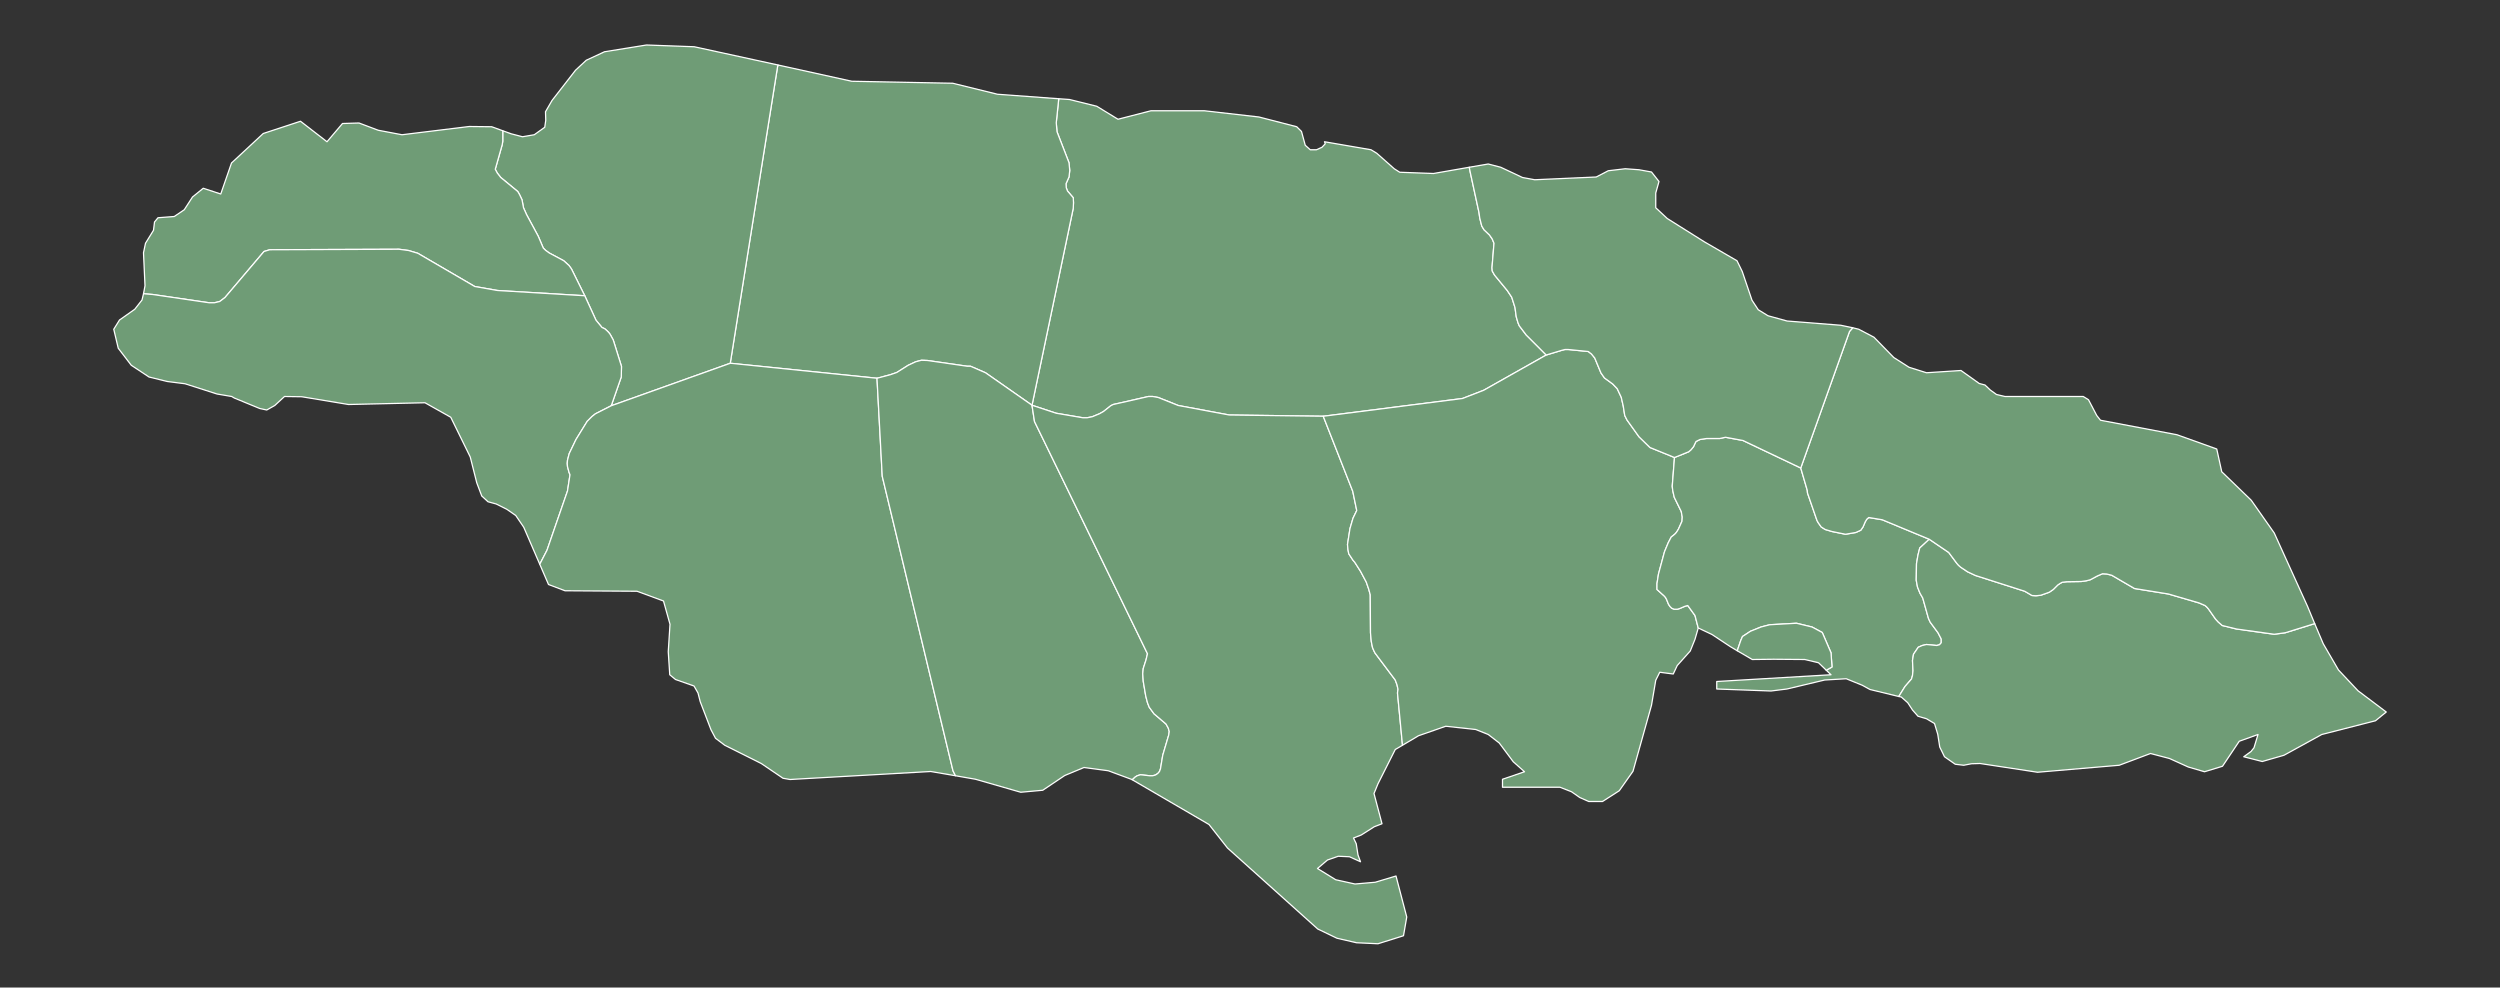 <?xml version="1.0"?>
    
<!--********* Copyright (c) 2024 Pareto Softare, LLC DBA Simplemaps.com ***************************************
************* Free for Commercial Use, full terms at  https://simplemaps.com/resources/svg-license ************
************* Attribution is appreciated! https://simplemaps.com *******************************************-->

<svg baseprofile="tiny" fill="#6f9c76" height="395" stroke="#ffffff" stroke-linecap="round" stroke-linejoin="round" stroke-width=".5" version="1.2" viewbox="0 0 1000 395" width="1000" xmlns="http://www.w3.org/2000/svg">
 <rect width="100%" height="100%" fill="#333333" stroke="none"/>
 <g id="features">
  <path d="M423.5 39.5l4.3 0.3 10.9 2.7 8.5 5.2 13.2-3.4 21.3 0 21.9 2.5 15.1 3.9 1.9 1.9 1.5 5.5 2 1.8 2.5 0 2.2-1 1.3-1.4-0.3-0.8 18.6 3.2 2.3 1.4 7 6.2 2.2 1.4 13.5 0.5 14.3-2.5 0.4 2 3.5 16.1 0.3 2.2 0.8 3.2 0.9 1.5 2.2 2.1 1.1 1.6 0.7 1.7-0.8 9.8 0.1 1.3 0.9 1.6 5.1 6.2 1.8 2.7 1.3 4.1 0.5 3.7 0.7 2.4 0.5 1.2 2.8 3.7 8 8-25 14.1-8.5 3.3-55.7 7.1-37.6-0.5-20.4-3.8-8-3.2-2.2-0.4-1.7 0-14.1 3.2-1 0.5-2.9 2.3-1.6 0.9-2.9 1.2-2 0.4-1.8 0-10.6-1.8-9.7-3.2 16.5-78.8 0.1-2.2-0.1-2-2.3-2.7-0.5-1.3-0.1-1.6 1.2-2.7 0.3-2.6-0.3-3.1-4.8-12.4-0.3-3.6 0.9-8.7 0.1-0.9z" id="JM06" name="Saint Ann">
  </path>
  <path d="M423.5 39.5l-0.1 0.9-0.9 8.7 0.3 3.6 4.8 12.4 0.3 3.1-0.3 2.6-1.2 2.7 0.1 1.6 0.5 1.3 2.3 2.7 0.1 2-0.1 2.2-16.5 78.8-18.6-13-6-2.6-1.3 0-15.9-2.3-2.4-0.1-2.3 0.6-3 1.4-4.6 2.9-2.6 0.9-5.3 1.4-58.7-6 18.9-118.5 0.2-0.8 29.5 6.5 40.4 0.8 17.9 4.4 24.5 1.8z" id="JM07" name="Trelawny">
  </path>
  <path d="M311.2 26l-0.2 0.8-18.9 118.5-47.6 17 4-11.5 0.1-4.2-3.3-10.6-1.2-2.2-0.6-0.8-0.8-0.8-0.8-0.7-1.1-0.5-2.4-2.9-4.5-9.8-5.3-10.7-1-1.4-2.1-1.9-5.8-3.1-1.5-1.1-0.9-0.9-2-4.7-4.7-8.7-1.2-2.7-0.6-3.2-1-2.1-0.7-1.2-6.8-5.6-1.4-1.8-0.8-1.5 2.8-9.9 0.2-1.3 0-4.2 3.3 1.2 4.6 1.2 4.7-0.8 4.2-3 0.4-2.8-0.1-3.4 2.6-4.5 9.4-12.1 4.3-4 7.3-3.4 16.8-2.7 19.1 0.7 33.5 7.3z" id="JM08" name="Saint James">
  </path>
  <path d="M201.1 52.3l0 4.2-0.2 1.3-2.8 9.9 0.8 1.5 1.4 1.8 6.8 5.6 0.7 1.2 1 2.1 0.6 3.2 1.2 2.7 4.7 8.7 2 4.7 0.9 0.9 1.5 1.1 5.8 3.1 2.1 1.9 1 1.4 5.3 10.7-34.9-2.1-9.1-1.6-22.8-13.3-3.7-1.1-3.8-0.5-51.7 0.2-2.3 0.7-15.6 18.4-2.1 1.6-2.1 0.5-2.2 0-22.5-3.3-3.7-0.3 0.6-3.2-0.6-13.2 0.8-3.8 3.2-5.2 0.4-3.3 1.4-1.7 6.5-0.5 4-2.7 3.3-5.1 4.3-3.5 7 2.3 4.3-12.4 12.7-11.8 14.9-4.9 10.6 8.2 6.2-7.3 6.6-0.2 7.7 2.9 9.5 1.8 26.9-3.3 9 0.1 4.4 1.6z" id="JM09" name="Hanover">
  </path>
  <path d="M233.9 118.3l4.5 9.8 2.4 2.9 1.1 0.5 0.8 0.7 0.8 0.8 0.6 0.8 1.2 2.2 3.3 10.6-0.1 4.2-4 11.5-6.3 3.2-1.4 1.1-1.9 1.9-4.5 7.3-2.7 5.6-0.7 2.7-0.1 1.3 0.1 1.2 0.6 2.3 0.4 1-1 6.5-8.2 23.7-2.9 5.6-6.4-14.8-3.2-4.7-3.6-2.5-4.2-2.1-3.3-0.9-2.5-2.3-2-5.3-2.6-10.3-7.8-15.9-10.3-5.8-30.6 0.7-18.7-3.1-6.9-0.1-3.9 3.6-3.2 1.8-2.8-0.6-10.2-4.2-1-0.6-5.9-1-12.8-4.1-7.1-0.9-7.3-1.8-7.1-4.7-5.2-6.8-1.8-7.6 2.3-3.7 6.1-4.3 2.9-3.7 0.6-2.5 3.7 0.3 22.5 3.3 2.2 0 2.1-0.5 2.1-1.6 15.6-18.4 2.3-0.7 51.7-0.2 3.8 0.5 3.7 1.1 22.8 13.3 9.1 1.6 34.9 2.1z" id="JM10" name="Westmoreland">
  </path>
  <path d="M292.1 145.3l58.7 6 2.1 39.2 28.3 117.8 1 2-9.9-1.7-56.3 3.2-2.8-0.5-8.7-5.9-14.6-7.3-3.7-2.8-1.8-3.4-4.3-11.2-0.9-3.5-1.6-2.8-7.4-2.6-2.3-1.9-0.6-9.2 0.7-11-2.6-9.3-10.6-3.9-28.8-0.2-6.6-2.5-3.5-8.1 2.9-5.6 8.2-23.7 1-6.5-0.4-1-0.6-2.3-0.1-1.2 0.1-1.3 0.7-2.7 2.7-5.6 4.5-7.3 1.9-1.9 1.4-1.1 6.3-3.2 47.6-17z" id="JM11" name="Saint Elizabeth">
  </path>
  <path d="M350.8 151.3l5.3-1.4 2.6-0.9 4.6-2.9 3-1.4 2.3-0.6 2.4 0.1 15.9 2.3 1.3 0 6 2.6 18.6 13 1 6.5 45.2 92.9-0.6 2.5-1.1 3.4-0.2 2.1 0.2 3 1 5.9 0.7 2.7 0.7 1.8 1.9 2.6 4.8 4.1 0.9 1.6 0.4 1.4-0.2 1.4-2.4 8.1-0.9 5.4-0.4 1.1-0.7 0.8-0.9 0.6-1.1 0.3-1.3 0-3.6-0.4-1.3 0.4-0.8 0.5-1.2 1.1-0.4-0.2-9.2-3.4-9.7-1.3-7.7 3.2-8.8 5.9-8.8 0.8-18.1-5.2-8-1.4-1-2-28.3-117.8-2.1-39.2z" id="JM12" name="Manchester">
  </path>
  <path d="M412.8 162.1l9.7 3.2 10.6 1.8 1.8 0 2-0.4 2.9-1.2 1.6-0.9 2.9-2.3 1-0.5 14.1-3.2 1.7 0 2.2 0.4 8 3.2 20.4 3.8 37.6 0.5 11.8 30 1.6 7.7-1.5 3.1-1.2 4.1-1 6.4 0.2 2.1 0.3 1.6 1.7 2.6 0.7 0.8 2.3 3.6 2.3 4.3 1 2.9 0.6 2.2 0.1 15.2 0.3 3.4 0.5 2.5 0.5 1.2 0.5 1 8.1 10.8 0.7 1.9 0.4 1.8-0.2 1.5 2 20.9-2.9 1.7-6.9 13.7-1.6 3.9 3.2 12.1-3.1 1.2-5.2 3.3-3.1 1.2 1.1 2.3 0.7 4.5 1 2.7-4.4-2-4.5-0.2-4.3 1.5-4 3.4 7.3 4.5 7.7 1.7 8.1-0.7 8.3-2.5 4.3 16.4-1.3 7.5-10.2 3.2-8.6-0.4-7.8-1.8-7.7-3.7-36.1-32.4-7.4-9.4-30.7-17.9 1.2-1.1 0.8-0.5 1.3-0.4 3.6 0.4 1.3 0 1.1-0.3 0.9-0.6 0.7-0.8 0.4-1.1 0.9-5.4 2.4-8.1 0.2-1.4-0.4-1.4-0.9-1.6-4.8-4.1-1.9-2.6-0.7-1.8-0.7-2.7-1-5.9-0.2-3 0.2-2.1 1.1-3.4 0.6-2.5-45.2-92.9-1-6.5z" id="JM13" name="Clarendon">
  </path>
  <path d="M529.3 166.5l55.7-7.1 8.5-3.3 25-14.1 6.3-1.9 1.2-0.3 1.3 0 8 0.8 1.3 1 1.3 1.6 2.5 6 1.4 2 3.3 2.4 1.8 1.9 1.6 3.4 0.8 3.5 0.6 3.8 0.9 1.8 4.8 6.7 4.4 4.3 9.8 4-0.9 11.5 0.2 1.7 0.6 2.7 2.8 5.7 0.4 2.2-0.1 1.7-1.4 3.1-0.6 1-0.6 0.8-0.8 0.7-0.9 0.7-1.2 2.3-1.5 3.6-2.4 8.9-0.6 3.8 0 2.4 3 2.7 0.4 0.5 0.4 0.7 0.8 2 0.6 0.9 0.7 0.7 1 0.4 1.2 0 1-0.3 2.1-0.9 1.1-0.3 2.9 4 1.3 5-1.3 4.5-1.9 4.7-5.2 5.8-1.6 3.4-5.4-0.7-1.6 3.2-1.7 10-7.4 26.4-5.5 7.8-6.7 4.3-5.5 0-3.6-1.6-3.3-2.3-4.6-1.8-23 0 0-3.2 8.8-3-4.5-4-5.6-7.5-4.4-3.4-5-2-12-1.3-10.9 3.8-6.4 3.8-2-20.9 0.2-1.5-0.4-1.8-0.7-1.9-8.1-10.8-0.5-1-0.5-1.2-0.5-2.5-0.3-3.4-0.1-15.2-0.6-2.2-1-2.9-2.3-4.3-2.3-3.6-0.7-0.8-1.7-2.6-0.3-1.6-0.2-2.1 1-6.4 1.2-4.1 1.5-3.1-1.6-7.7-11.8-30z" id="JM14" name="Saint Catherine">
  </path>
  <path d="M679.3 251.2l-1.3-5-2.9-4-1.1 0.3-2.1 0.9-1 0.3-1.2 0-1-0.4-0.7-0.7-0.6-0.9-0.8-2-0.4-0.7-0.4-0.5-3-2.7 0-2.4 0.6-3.8 2.4-8.9 1.5-3.6 1.2-2.3 0.9-0.7 0.8-0.7 0.6-0.8 0.6-1 1.4-3.1 0.1-1.7-0.4-2.2-2.8-5.7-0.6-2.7-0.2-1.7 0.9-11.5 5.7-2.3 0.9-0.8 1-1.2 0.5-1.1 0.5-1 1.6-0.8 2.6-0.4 5.3 0 2.3-0.5 7 1.3 23.1 11 2.6 8.9 0.1 1.1 3.8 11 0.5 0.9 1.2 1.7 1.6 1 2.7 0.8 5.4 1.1 4.1-0.7 2-0.9 0.9-1.3 0.9-2.1 0.6-1 0.8-0.7 5.4 0.9 18.8 7.8-3.8 3.5-0.7 2.8-0.6 3.5-0.1 6.6 0.5 2.7 1 2.5 1.1 1.9 2.3 8.2 0.7 1.5 3.1 4.2 1.3 2.5 0 1.5-0.7 0.8-1.1 0.3-4.1-0.4-1.7 0.4-1.6 0.7-1.9 2.8-0.4 2.5 0.2 4.1-0.2 1.9-0.4 1.4-2.6 3-2.5 4-11.5-2.8-3.1-1.7-6.4-2.6-8.6 0.5-15.1 3.6-6.4 0.8-21.7-0.8 0-3 45.7-2.7-1.9-1.8 2.3-1.3-0.4-5.7-3.5-8.1-4.1-2.2-6.2-1.5-10.7 0.6-3.5 0.9-4.2 1.7-3.2 2.1-0.7 1.6-1.4 4.1-2.7-1.6-7.4-4.9-5.5-2.6z" id="JM02" name="Saint Andrew">
  </path>
  <path d="M694.9 260.3l1.4-4.1 0.7-1.6 3.2-2.1 4.2-1.7 3.5-0.9 10.7-0.6 6.2 1.5 4.1 2.2 3.5 8.1 0.4 5.7-2.3 1.3-1-1-2.1-2-5.5-1.3-12.5-0.1-8.5 0.1-6-3.5z" id="JM01" name="Kingston">
  </path>
  <path d="M759.5 278.6l2.5-4 2.6-3 0.4-1.4 0.2-1.9-0.2-4.1 0.4-2.5 1.9-2.8 1.6-0.7 1.7-0.4 4.1 0.4 1.1-0.3 0.7-0.8 0-1.5-1.3-2.5-3.1-4.2-0.7-1.5-2.3-8.2-1.1-1.9-1-2.5-0.5-2.7 0.1-6.6 0.6-3.5 0.7-2.8 3.8-3.5 7.8 5.3 3.2 4.3 0.7 0.8 0.9 0.8 2.7 1.8 3.2 1.5 19.7 6.3 2.9 1.7 1.6 0.1 1.9-0.2 3.4-1.2 1.6-1.1 1.8-1.8 0.9-0.6 0.9-0.5 1.7-0.2 5.9-0.1 2.1-0.3 1.5-0.4 2.8-1.5 2.1-0.9 1.7 0.1 2 0.5 9.1 5.3 13.6 2.2 12.3 3.6 2.3 1 0.7 0.6 0.7 0.8 2.8 4 1.1 1.2 1.6 1.4 5.7 1.4 15.1 2.1 4.4-0.6 11.6-3.6 0.2 0 3.4 8 6.1 10.5 7.8 8.3 11.3 8.5-4.3 3.5-21.5 5.5-15.1 8.3-8.7 2.5-7.4-1.9 2.9-2.1 1.2-1.5 1.6-5.3-7.5 2.7-6.7 10-7.2 2.2-6.5-1.9-7.5-3.4-7.6-2-12.5 4.7-32.7 2.8-23-3.5-3.4 0.1-3.1 0.6-3.4-0.4-4.3-3-1.9-3.9-0.8-5.1-1.3-4.3-3.2-1.9-3.4-1-2.2-2.5-1.9-2.9-2.6-2.3-1-0.2z" id="JM03" name="Saint Thomas">
  </path>
  <path d="M771.7 215.7l-18.8-7.8-5.4-0.9-0.8 0.7-0.6 1-0.9 2.1-0.9 1.3-2 0.9-4.1 0.7-5.4-1.1-2.7-0.8-1.6-1-1.2-1.7-0.5-0.9-3.8-11-0.1-1.1-2.6-8.9 19.5-54.6 1.3-1.5 2.4 0.6 6.1 3.2 7.9 8.1 6.1 3.9 7 2.2 13.8-0.9 7.3 5.2 2.3 0.6 2.1 2 2.5 1.8 3.4 0.8 31.3 0 2.1 1.3 3.3 6.3 1.5 1.9 30.6 5.8 15.9 5.7 2 9.1 11.8 11.4 9.2 13.1 13.3 29.3 2.9 7-0.2 0-11.6 3.6-4.4 0.6-15.1-2.1-5.7-1.4-1.6-1.4-1.1-1.2-2.8-4-0.7-0.8-0.7-0.6-2.3-1-12.3-3.6-13.6-2.2-9.1-5.3-2-0.5-1.7-0.1-2.1 0.9-2.8 1.5-1.5 0.4-2.1 0.3-5.9 0.1-1.7 0.2-0.9 0.5-0.9 0.6-1.8 1.8-1.6 1.1-3.4 1.2-1.9 0.2-1.6-0.1-2.9-1.7-19.7-6.3-3.2-1.5-2.7-1.8-0.9-0.8-0.7-0.8-3.2-4.3-7.8-5.3z" id="JM04" name="Portland">
  </path>
  <path d="M618.5 142l-8-8-2.8-3.7-0.5-1.2-0.7-2.4-0.5-3.7-1.3-4.1-1.8-2.7-5.1-6.2-0.9-1.6-0.1-1.3 0.8-9.8-0.7-1.7-1.1-1.6-2.2-2.1-0.9-1.5-0.8-3.2-0.3-2.2-3.5-16.1-0.4-2 7.6-1.3 5 1.3 8.7 4.1 4.9 0.9 24.6-1.1 4.8-2.5 6.8-0.8 5.5 0.4 5 0.9 3 3.8-1.3 4.6 0 5.9 4.6 4.3 14.8 9.3 13.1 7.6 2.1 4.3 3.9 11.5 2.5 3.8 3.9 2.4 7.6 2.1 21.5 1.7 4.8 1-1.3 1.5-19.5 54.6-23.1-11-7-1.3-2.3 0.5-5.3 0-2.6 0.4-1.6 0.8-0.5 1-0.5 1.1-1 1.2-0.9 0.8-5.7 2.3-9.8-4-4.4-4.3-4.8-6.7-0.9-1.8-0.6-3.8-0.8-3.5-1.6-3.4-1.8-1.9-3.3-2.4-1.4-2-2.5-6-1.3-1.6-1.3-1-8-0.8-1.3 0-1.2 0.3-6.3 1.9z" id="JM05" name="Saint Mary">
  </path>
 </g>
 <g id="points">
  <circle class="17.74428735352376|-78.26532954805154" cx="90.9" cy="359.6" id="0">
  </circle>
  <circle class="18.07304716662594|-77.17198646139829" cx="545.5" cy="215.9" id="1">
  </circle>
  <circle class="18.483996933003667|-76.29731199207569" cx="909.1" cy="36" id="2">
  </circle>
 </g>
 <g id="label_points">
  <circle class="Saint Ann" cx="487.8" cy="105.1" id="JM06">
  </circle>
  <circle class="Trelawny" cx="361.9" cy="90" id="JM07">
  </circle>
  <circle class="Saint James" cx="259.7" cy="77.3" id="JM08">
  </circle>
  <circle class="Hanover" cx="150.1" cy="75.7" id="JM09">
  </circle>
  <circle class="Westmoreland" cx="153.1" cy="130.6" id="JM10">
  </circle>
  <circle class="Saint Elizabeth" cx="311.6" cy="223.8" id="JM11">
  </circle>
  <circle class="Manchester" cx="403.6" cy="235.6" id="JM12">
  </circle>
  <circle class="Clarendon" cx="500.3" cy="246.1" id="JM13">
  </circle>
  <circle class="Saint Catherine" cx="606.6" cy="227.3" id="JM14">
  </circle>
  <circle class="Saint Andrew" cx="701.3" cy="220.6" id="JM02">
  </circle>
  <circle class="Kingston" cx="714.7" cy="256.6" id="JM01">
  </circle>
  <circle class="Saint Thomas" cx="837" cy="269.2" id="JM03">
  </circle>
  <circle class="Portland" cx="815.2" cy="198.4" id="JM04">
  </circle>
  <circle class="Saint Mary" cx="667.2" cy="127.4" id="JM05">
  </circle>
 </g>
</svg>